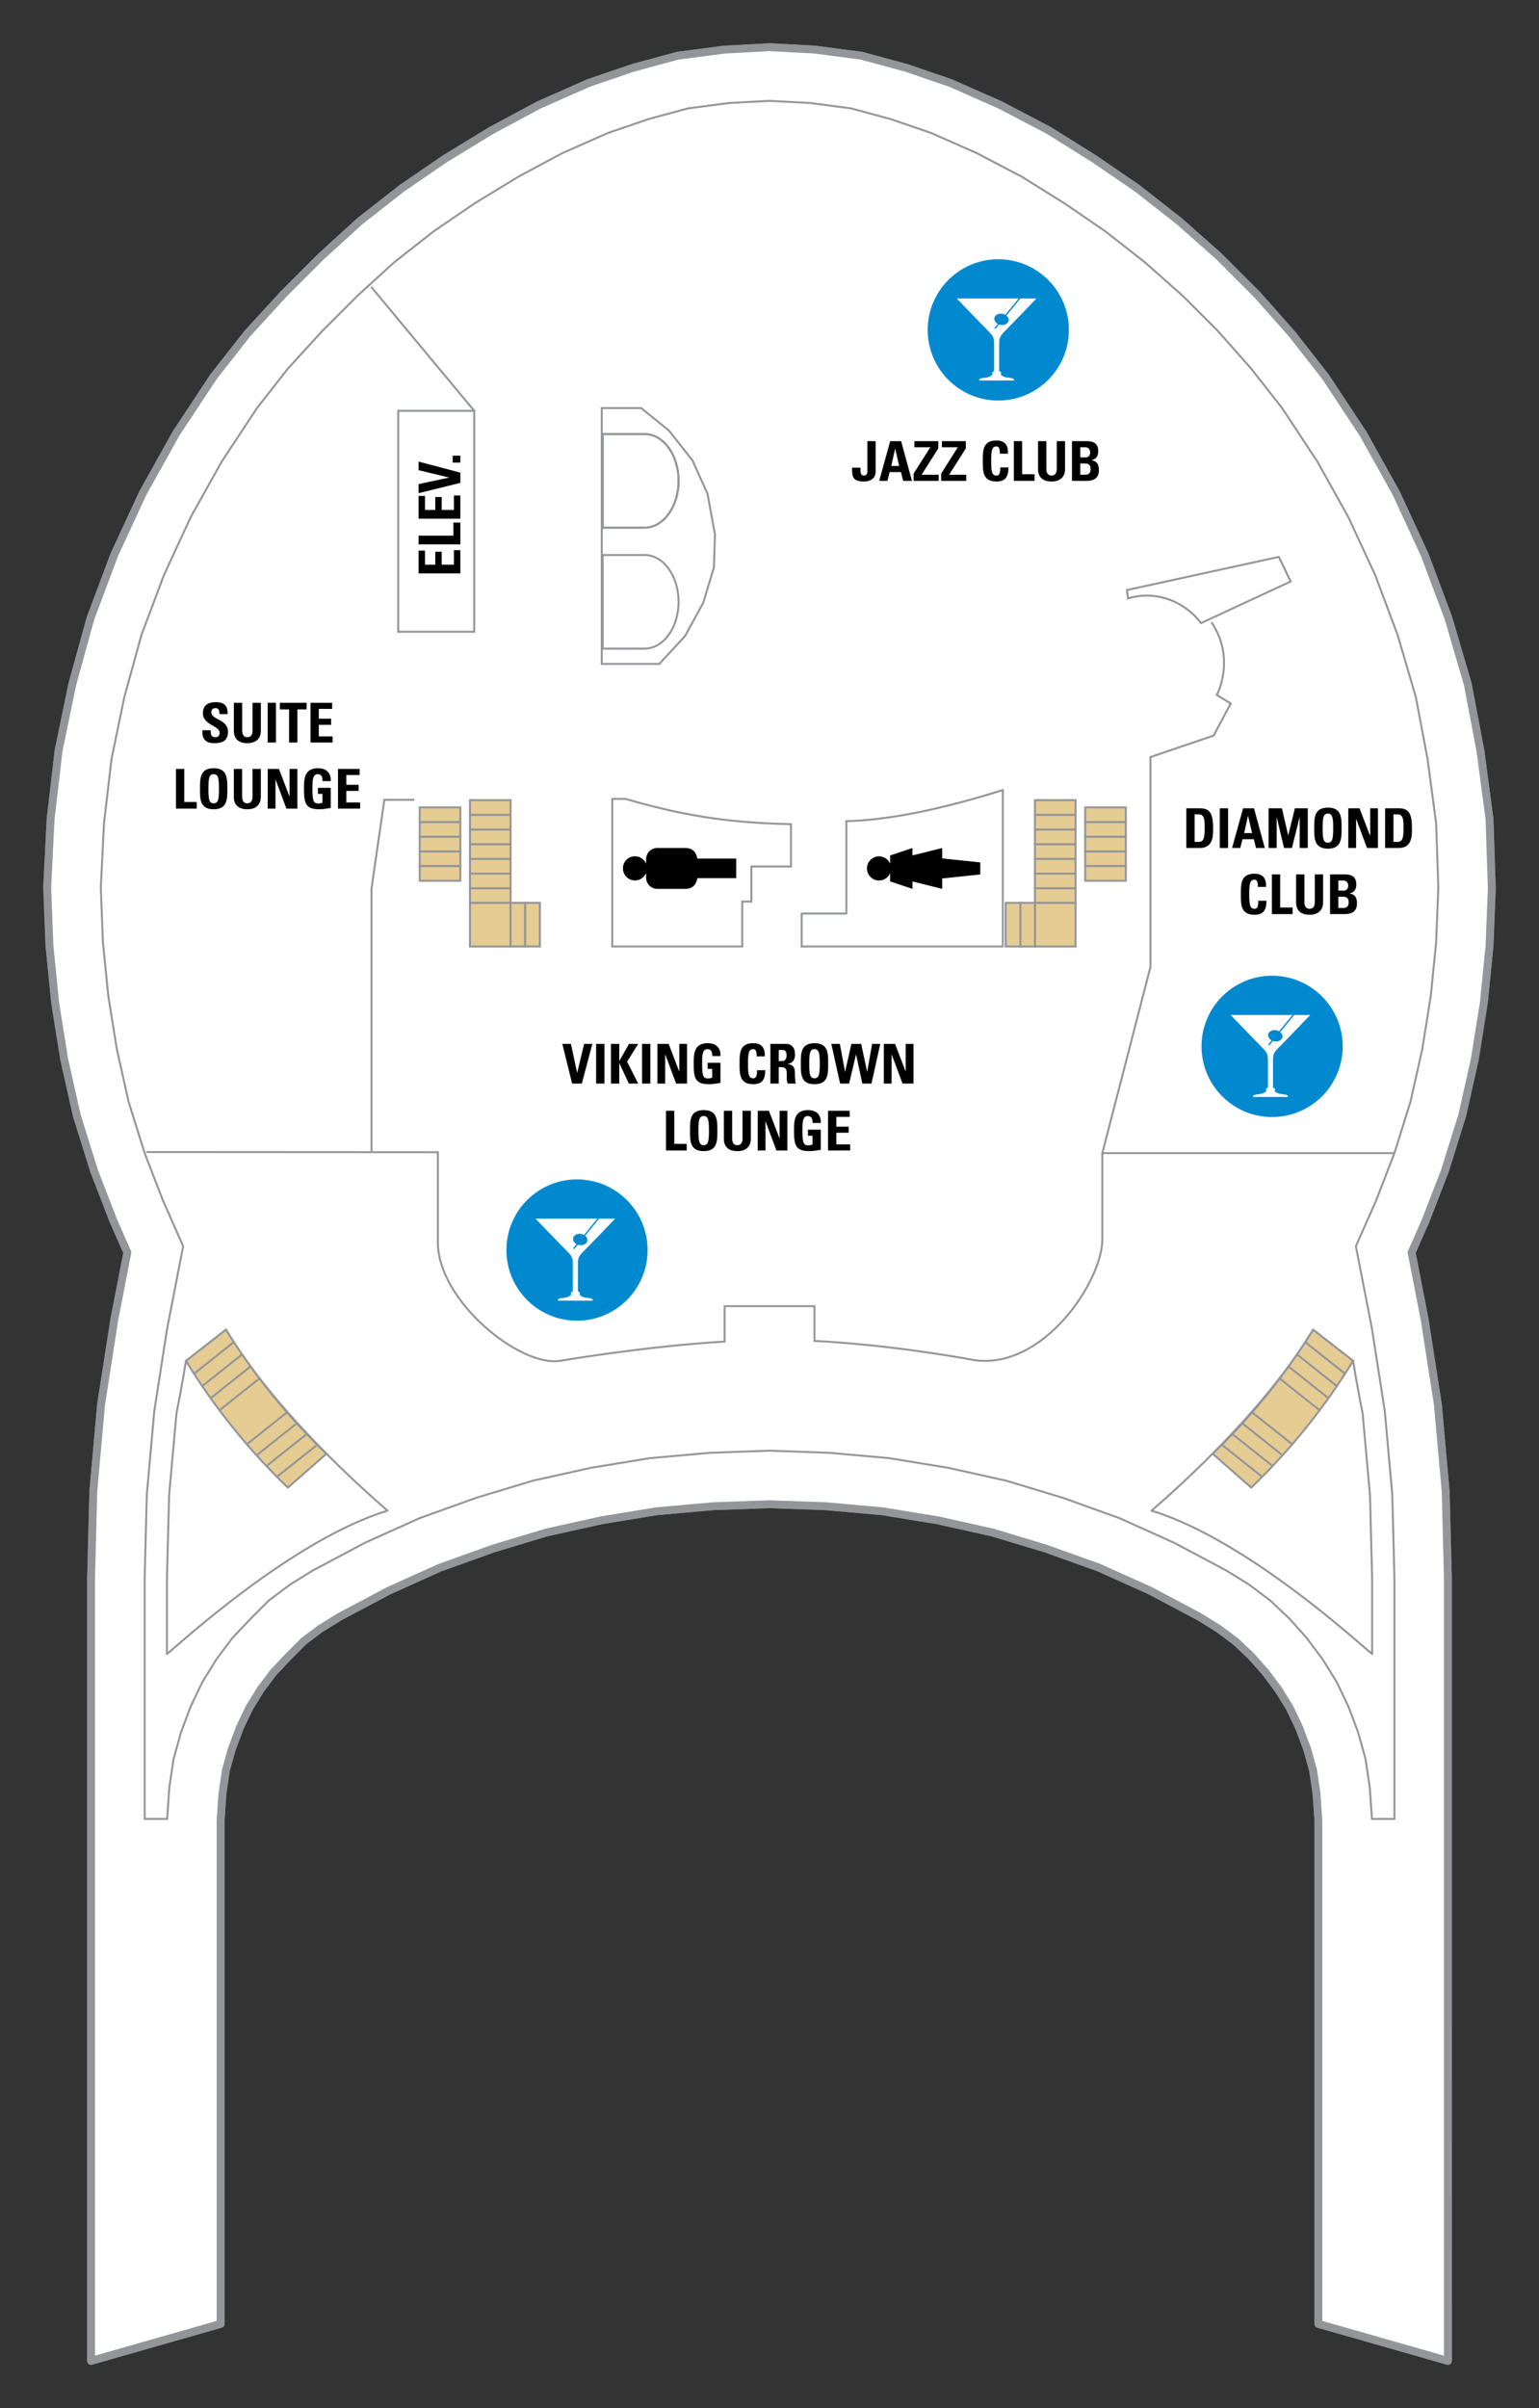<?xml version="1.0" encoding="UTF-8"?><svg xmlns="http://www.w3.org/2000/svg" xmlns:xlink="http://www.w3.org/1999/xlink" contentScriptType="text/ecmascript" zoomAndPan="magnify" contentStyleType="text/css" enable-background="new 0 0 1584 648" version="1.1" width="500.0" xml:space="preserve" preserveAspectRatio="xMidYMid meet" viewBox="154.221 22.338 97.824 153.002" height="782.027" x="0px" y="0px"><rect x="154.221" y="22.338" width="97.824" height="153.002" fill="#333333" stroke="none"/><g id="DECKS"><path fill="#FFFFFF" id="IDP-Deck14" d="M202.958,25.349   l-2.586,0.137l-0.132,0.007l-0.132,0.018l-2.584,0.34l-0.226,0.029l-0.22,0.06l-2.516,0.68l-0.107,0.029l-0.106,0.035l-2.585,0.885   l-0.138,0.048l-0.136,0.059l-2.925,1.292l-0.118,0.053l-0.113,0.062l-2.791,1.496l-0.082,0.045l-0.081,0.048l-2.787,1.7   l-0.077,0.047l-0.073,0.05l-2.585,1.768l-0.091,0.062l-0.086,0.067l-2.517,1.973l-0.1,0.078l-0.093,0.086l-2.313,2.108   l-0.057,0.053l-0.056,0.055l-2.245,2.245l-0.055,0.054l-0.05,0.056l-2.176,2.38l-0.089,0.095l-0.078,0.102l-1.974,2.517   l-0.085,0.109l-0.076,0.115l-2.245,3.401l-0.07,0.105l-0.06,0.111l-1.973,3.536l-0.063,0.112l-0.053,0.116l-1.702,3.674   l-0.053,0.115l-0.045,0.118l-1.428,3.81l-0.054,0.143l-0.04,0.146l-1.088,3.945l-0.03,0.106l-0.021,0.108l-0.817,3.945l-0.03,0.147   l-0.017,0.148l-0.476,4.08l-0.013,0.113l-0.006,0.113l-0.204,4.08l-0.008,0.151l0.006,0.152l0.135,3.469l0.004,0.103l0.011,0.102   l0.339,3.401l0.01,0.099l0.016,0.1l0.544,3.4l0.016,0.106l0.024,0.103l0.748,3.333l0.031,0.136l0.041,0.132l1.02,3.266l0.033,0.107   l0.041,0.104l1.156,2.992l0.028,0.076l0.034,0.074l0.859,1.947l-0.816,4.189l-0.012,0.062l-0.01,0.065l-0.815,5.237l-0.018,0.109   l-0.009,0.11l-0.476,5.306l-0.01,0.108l-0.002,0.108c0,0-0.136,5.307-0.138,5.393v49.736l8.231-2.35v-31.966l0.117-1.725   l0.221-1.492l0.379-1.352l0.509-1.358l0.605-1.264l0.707-1.143l0.813-1.085c0.297-0.314,1.009-1.069,0.956-1.014l0.984-0.986   l1.046-0.783l1.203-0.746l3.136-1.663l3.248-1.464l3.395-1.218l3.401-1.026l3.456-0.767l3.522-0.578l3.595-0.321l3.597-0.128   l3.597,0.128l3.595,0.321l3.522,0.578l3.454,0.767l3.402,1.026l3.396,1.218l3.245,1.463l3.137,1.664l1.202,0.746l1.085,0.812   l0.976,0.921l0.895,1.009l0.845,1.125l0.708,1.143l0.604,1.264l0.51,1.358l0.379,1.352l0.222,1.492l0.117,1.725v31.966l8.23,2.35   c0,0,0-49.736-0.002-49.822l-0.135-5.307l-0.003-0.108l-0.01-0.108l-0.476-5.306l-0.01-0.11l-0.017-0.109l-0.816-5.237l-0.01-0.065   l-0.012-0.062l-0.816-4.189l0.861-1.947l0.032-0.074l0.029-0.076l1.157-2.992l0.04-0.104l0.034-0.106l1.021-3.267l0.041-0.132   l0.031-0.136l0.748-3.333l0.023-0.103l0.017-0.106l0.544-3.4l0.016-0.1l0.01-0.099l0.339-3.401l0.011-0.102l0.004-0.103   l0.136-3.469l0.005-0.124l-0.005-0.123l-0.136-4.081l-0.004-0.168l-0.024-0.167l-0.543-4.081l-0.013-0.092l-0.019-0.091   l-0.747-3.946l-0.032-0.162l-0.045-0.161l-1.156-3.945l-0.035-0.119l-0.045-0.117l-1.428-3.81l-0.045-0.118l-0.054-0.115   l-1.701-3.674l-0.054-0.116l-0.062-0.112l-1.972-3.536l-0.062-0.111l-0.07-0.105l-2.245-3.401l-0.076-0.115l-0.085-0.109   l-1.972-2.517l-0.064-0.08l-0.067-0.077l-2.107-2.38l-0.07-0.077l-0.073-0.073l-2.244-2.245l-0.073-0.073l-0.076-0.068   l-2.381-2.109l-0.076-0.068l-0.081-0.063l-2.517-1.973l-0.087-0.067l-0.09-0.062l-2.586-1.768l-0.056-0.04l-0.062-0.037   l-2.72-1.701l-0.108-0.069l-0.116-0.059l-2.856-1.497l-0.1-0.052l-0.104-0.046l-2.924-1.292l-0.135-0.059l-0.14-0.048l-2.584-0.885   l-0.105-0.035l-0.108-0.029l-2.516-0.68l-0.219-0.06l-0.225-0.029l-2.585-0.34l-0.13-0.018l-0.133-0.007l-2.584-0.137l-0.179-0.009   L202.958,25.349z" stroke-width="0.5" stroke="#939598" stroke-linejoin="round"><path fill="#FFFFFF" id="IDP-Deck14" d="M202.958,25.349   l-2.586,0.137l-0.132,0.007l-0.132,0.018l-2.584,0.34l-0.226,0.029l-0.22,0.06l-2.516,0.68l-0.107,0.029l-0.106,0.035l-2.585,0.885   l-0.138,0.048l-0.136,0.059l-2.925,1.292l-0.118,0.053l-0.113,0.062l-2.791,1.496l-0.082,0.045l-0.081,0.048l-2.787,1.7   l-0.077,0.047l-0.073,0.05l-2.585,1.768l-0.091,0.062l-0.086,0.067l-2.517,1.973l-0.1,0.078l-0.093,0.086l-2.313,2.108   l-0.057,0.053l-0.056,0.055l-2.245,2.245l-0.055,0.054l-0.05,0.056l-2.176,2.38l-0.089,0.095l-0.078,0.102l-1.974,2.517   l-0.085,0.109l-0.076,0.115l-2.245,3.401l-0.07,0.105l-0.06,0.111l-1.973,3.536l-0.063,0.112l-0.053,0.116l-1.702,3.674   l-0.053,0.115l-0.045,0.118l-1.428,3.81l-0.054,0.143l-0.04,0.146l-1.088,3.945l-0.03,0.106l-0.021,0.108l-0.817,3.945l-0.03,0.147   l-0.017,0.148l-0.476,4.08l-0.013,0.113l-0.006,0.113l-0.204,4.08l-0.008,0.151l0.006,0.152l0.135,3.469l0.004,0.103l0.011,0.102   l0.339,3.401l0.01,0.099l0.016,0.1l0.544,3.4l0.016,0.106l0.024,0.103l0.748,3.333l0.031,0.136l0.041,0.132l1.02,3.266l0.033,0.107   l0.041,0.104l1.156,2.992l0.028,0.076l0.034,0.074l0.859,1.947l-0.816,4.189l-0.012,0.062l-0.01,0.065l-0.815,5.237l-0.018,0.109   l-0.009,0.11l-0.476,5.306l-0.01,0.108l-0.002,0.108c0,0-0.136,5.307-0.138,5.393v49.736l8.231-2.35v-31.966l0.117-1.725   l0.221-1.492l0.379-1.352l0.509-1.358l0.605-1.264l0.707-1.143l0.813-1.085c0.297-0.314,1.009-1.069,0.956-1.014l0.984-0.986   l1.046-0.783l1.203-0.746l3.136-1.663l3.248-1.464l3.395-1.218l3.401-1.026l3.456-0.767l3.522-0.578l3.595-0.321l3.597-0.128   l3.597,0.128l3.595,0.321l3.522,0.578l3.454,0.767l3.402,1.026l3.396,1.218l3.245,1.463l3.137,1.664l1.202,0.746l1.085,0.812   l0.976,0.921l0.895,1.009l0.845,1.125l0.708,1.143l0.604,1.264l0.51,1.358l0.379,1.352l0.222,1.492l0.117,1.725v31.966l8.23,2.35   c0,0,0-49.736-0.002-49.822l-0.135-5.307l-0.003-0.108l-0.01-0.108l-0.476-5.306l-0.01-0.11l-0.017-0.109l-0.816-5.237l-0.01-0.065   l-0.012-0.062l-0.816-4.189l0.861-1.947l0.032-0.074l0.029-0.076l1.157-2.992l0.04-0.104l0.034-0.106l1.021-3.267l0.041-0.132   l0.031-0.136l0.748-3.333l0.023-0.103l0.017-0.106l0.544-3.4l0.016-0.1l0.01-0.099l0.339-3.401l0.011-0.102l0.004-0.103   l0.136-3.469l0.005-0.124l-0.005-0.123l-0.136-4.081l-0.004-0.168l-0.024-0.167l-0.543-4.081l-0.013-0.092l-0.019-0.091   l-0.747-3.946l-0.032-0.162l-0.045-0.161l-1.156-3.945l-0.035-0.119l-0.045-0.117l-1.428-3.81l-0.045-0.118l-0.054-0.115   l-1.701-3.674l-0.054-0.116l-0.062-0.112l-1.972-3.536l-0.062-0.111l-0.07-0.105l-2.245-3.401l-0.076-0.115l-0.085-0.109   l-1.972-2.517l-0.064-0.08l-0.067-0.077l-2.107-2.38l-0.07-0.077l-0.073-0.073l-2.244-2.245l-0.073-0.073l-0.076-0.068   l-2.381-2.109l-0.076-0.068l-0.081-0.063l-2.517-1.973l-0.087-0.067l-0.09-0.062l-2.586-1.768l-0.056-0.04l-0.062-0.037   l-2.72-1.701l-0.108-0.069l-0.116-0.059l-2.856-1.497l-0.1-0.052l-0.104-0.046l-2.924-1.292l-0.135-0.059l-0.14-0.048l-2.584-0.885   l-0.105-0.035l-0.108-0.029l-2.516-0.68l-0.219-0.06l-0.225-0.029l-2.585-0.34l-0.13-0.018l-0.133-0.007l-2.584-0.137l-0.179-0.009   L202.958,25.349z" stroke-width="0.5" stroke="#939598" stroke-linejoin="round"/></path></g><g id="DECKS_PUBLIC"><path fill="#FFFFFF" d="M208.02,74.511v5.868h-2.843v2.097h12.785v-9.939   C212.631,74.212,209.564,74.475,208.02,74.511z" stroke-width="0.125" stroke="#939598"/><polyline fill="none" stroke-width="0.125" points="180.555,73.158 178.651,73.158 177.835,78.804    177.835,95.535  " stroke="#939598"/><polygon fill="#FFFFFF" stroke-width="0.125" points="194.974,48.265 194.974,48.265 196.743,49.694    198.239,51.598 199.192,53.706 199.667,56.29 199.599,58.399 198.918,60.644 197.763,62.752 196.13,64.52 192.47,64.52    192.47,48.265  " stroke="#939598"/><polygon fill="none" stroke-width="0.125" points="200.551,28.882 197.966,29.222 195.45,29.902 192.866,30.786    189.94,32.078 187.152,33.575 184.364,35.275 181.779,37.043 179.263,39.016 176.95,41.125 174.706,43.368 172.53,45.748    170.558,48.265 168.312,51.667 166.341,55.203 164.641,58.875 163.212,62.684 162.124,66.63 161.307,70.574 160.831,74.655    160.628,78.735 160.763,82.203 161.104,85.605 161.648,89.005 162.395,92.338 163.416,95.604 164.572,98.596 165.864,101.52    164.845,106.757 164.028,111.994 163.552,117.299 163.416,122.604 163.416,137.906 164.845,137.906 164.98,135.934    165.253,134.099 165.729,132.396 166.341,130.766 167.088,129.203 167.973,127.773 168.992,126.411 170.15,125.188    171.305,124.032 172.666,123.012 174.094,122.128 177.426,120.358 180.895,118.796 184.5,117.501 188.105,116.414 191.777,115.599    195.518,114.986 199.328,114.646 203.136,114.509 206.944,114.646 210.753,114.986 214.494,115.599 218.167,116.414    221.77,117.501 225.375,118.796 228.845,120.358 232.177,122.128 233.606,123.012 234.965,124.032 236.189,125.188    237.278,126.411 238.298,127.773 239.183,129.203 239.931,130.766 240.544,132.396 241.019,134.099 241.29,135.934    241.427,137.906 242.856,137.906 242.856,122.604 242.719,117.299 242.242,111.994 241.427,106.757 240.405,101.52 241.699,98.596    242.856,95.604 243.876,92.338 244.624,89.005 245.168,85.605 245.507,82.203 245.645,78.735 245.507,74.655 244.963,70.574    244.216,66.63 243.059,62.684 241.631,58.875 239.931,55.203 237.958,51.667 235.714,48.265 233.742,45.748 231.633,43.368    229.389,41.125 227.008,39.016 224.491,37.043 221.907,35.275 219.186,33.575 216.331,32.078 213.405,30.786 210.821,29.902    208.305,29.222 205.721,28.882 203.136,28.746  " stroke="#939598"/><path fill="#FFFFFF" d="M204.496,74.703c-4.483-0.089-7.357-0.696-10.52-1.606h-0.837v9.379   h8.263V79.62h0.578v-2.226h2.517V74.703z" stroke-width="0.125" stroke="#939598"/><rect x="179.534" y="48.441" fill="#FFFFFF" width="4.83" height="14.038" stroke="#939598" stroke-width="0.125"/><g><rect x="220.005" y="78.775" fill="#E5CC93" width="2.582" height="0.934" stroke="#939598" stroke-width="0.125"/></g><g><rect x="220.005" y="77.843" fill="#E5CC93" width="2.582" height="0.932" stroke="#939598" stroke-width="0.125"/></g><g><rect x="220.005" y="76.909" fill="#E5CC93" width="2.582" height="0.934" stroke="#939598" stroke-width="0.125"/></g><g><rect x="220.005" y="75.976" fill="#E5CC93" width="2.582" height="0.933" stroke="#939598" stroke-width="0.125"/></g><g><rect x="220.005" y="75.042" fill="#E5CC93" width="2.582" height="0.934" stroke="#939598" stroke-width="0.125"/></g><g><rect x="220.005" y="74.108" fill="#E5CC93" width="2.582" height="0.934" stroke="#939598" stroke-width="0.125"/></g><g><rect x="220.005" y="73.176" fill="#E5CC93" width="2.582" height="0.932" stroke="#939598" stroke-width="0.125"/></g><g><rect x="219.079" y="79.702" fill="#E5CC93" width="0.933" height="2.774" stroke="#939598" stroke-width="0.125"/></g><g><rect x="218.145" y="79.702" fill="#E5CC93" width="0.934" height="2.774" stroke="#939598" stroke-width="0.125"/></g><g><rect x="220.012" y="79.709" fill="#E5CC93" width="2.576" height="2.767" stroke="#939598" stroke-width="0.125"/></g><g><rect x="223.2" y="76.434" fill="#E5CC93" width="2.582" height="0.933" stroke="#939598" stroke-width="0.125"/></g><g><rect x="223.2" y="77.367" fill="#E5CC93" width="2.582" height="0.933" stroke="#939598" stroke-width="0.125"/></g><g><rect x="223.2" y="75.5" fill="#E5CC93" width="2.582" height="0.934" stroke="#939598" stroke-width="0.125"/></g><g><rect x="223.2" y="74.567" fill="#E5CC93" width="2.582" height="0.933" stroke="#939598" stroke-width="0.125"/></g><g><rect x="223.2" y="73.635" fill="#E5CC93" width="2.582" height="0.933" stroke="#939598" stroke-width="0.125"/></g><g><rect x="184.094" y="78.775" fill="#E5CC93" width="2.582" height="0.934" stroke="#939598" stroke-width="0.125"/></g><g><rect x="184.094" y="77.843" fill="#E5CC93" width="2.582" height="0.932" stroke="#939598" stroke-width="0.125"/></g><g><rect x="184.094" y="76.909" fill="#E5CC93" width="2.582" height="0.934" stroke="#939598" stroke-width="0.125"/></g><g><rect x="184.094" y="75.976" fill="#E5CC93" width="2.582" height="0.933" stroke="#939598" stroke-width="0.125"/></g><g><rect x="184.094" y="75.042" fill="#E5CC93" width="2.582" height="0.934" stroke="#939598" stroke-width="0.125"/></g><g><rect x="184.094" y="74.108" fill="#E5CC93" width="2.582" height="0.934" stroke="#939598" stroke-width="0.125"/></g><g><rect x="184.094" y="73.176" fill="#E5CC93" width="2.582" height="0.932" stroke="#939598" stroke-width="0.125"/></g><g><rect x="186.671" y="79.702" fill="#E5CC93" width="0.932" height="2.774" stroke="#939598" stroke-width="0.125"/></g><g><rect x="187.602" y="79.702" fill="#E5CC93" width="0.935" height="2.774" stroke="#939598" stroke-width="0.125"/></g><g><rect x="184.094" y="79.709" fill="#E5CC93" width="2.577" height="2.767" stroke="#939598" stroke-width="0.125"/></g><g><rect x="180.9" y="76.434" fill="#E5CC93" width="2.582" height="0.933" stroke="#939598" stroke-width="0.125"/></g><g><rect x="180.9" y="77.367" fill="#E5CC93" width="2.582" height="0.933" stroke="#939598" stroke-width="0.125"/></g><g><rect x="180.9" y="75.5" fill="#E5CC93" width="2.582" height="0.934" stroke="#939598" stroke-width="0.125"/></g><g><rect x="180.9" y="74.567" fill="#E5CC93" width="2.582" height="0.933" stroke="#939598" stroke-width="0.125"/></g><g><rect x="180.9" y="73.635" fill="#E5CC93" width="2.582" height="0.933" stroke="#939598" stroke-width="0.125"/></g><g><path fill="none" d="M163.518,95.535l18.535,0.011v5.732c0,3.703,5.229,7.962,7.807,7.517    c0,0,5.234-0.903,10.419-1.218v-2.249h5.713v2.208c5.191,0.264,10.144,1.218,10.144,1.218c4.416,0.638,8.152-5.025,8.152-7.668    c0-1.653,0-5.483,0-5.483h18.568" stroke-width="0.125" stroke="#939598"/></g><path fill="none" d="M192.531,63.549h2.665c1.192,0,2.158-1.33,2.158-2.973l0,0   c0-1.643-0.966-2.975-2.158-2.975h-2.665V63.549z" stroke-width="0.125" stroke="#939598"/><path fill="none" d="M192.531,55.863h2.665c1.192,0,2.158-1.331,2.158-2.974l0,0   c0-1.642-0.966-2.973-2.158-2.973h-2.665V55.863z" stroke-width="0.125" stroke="#939598"/><path fill="none" d="M192.531,55.863h2.665c1.192,0,2.158-1.331,2.158-2.974l0,0   c0-1.642-0.966-2.973-2.158-2.973h-2.665V55.863z" stroke-width="0.125" stroke="#939598"/><path fill="none" d="M224.288,95.604l3.061-11.835V70.437l4.013-1.36l1.088-2.04   l-0.884-0.544c0,0,1.233-2.264-0.34-4.625" stroke-width="0.125" stroke="#939598"/><path fill="none" d="M225.852,59.828l0.067,0.477l-0.003,0.052   c0.373-0.104,0.761-0.179,1.167-0.179c1.426,0,2.681,0.694,3.479,1.751l5.697-2.645l-0.75-1.564L225.852,59.828z" stroke-width="0.125" stroke="#939598"/><path fill="#FFFFFF" d="M178.855,118.32   c-1.863-1.607-7.206-6.405-10.271-11.495l-2.542,1.98c-0.242,1.531-0.61,3.374-0.603,3.316c0,0-0.476,5.304-0.469,5.213   c0,0-0.138,5.307-0.138,5.27v4.828C165.812,126.623,172.871,120.152,178.855,118.32z" stroke-width="0.125" stroke="#939598" stroke-linejoin="round"/><g><path fill="#E5CC93" d="M172.519,116.856c-2.492-2.392-4.671-5.099-6.477-8.052l2.542-1.98    c1.791,2.887,3.936,5.536,6.385,7.881L172.519,116.856z" stroke-width="0.125" stroke="#939598"/></g><g><line fill="none" x1="171.828" x2="174.349" y1="116.167" y2="114.159" stroke="#939598" stroke-width="0.125"/></g><g><line fill="none" x1="171.21" x2="173.731" y1="115.446" y2="113.441" stroke="#939598" stroke-width="0.125"/></g><g><line fill="none" x1="170.582" x2="173.103" y1="114.761" y2="112.756" stroke="#939598" stroke-width="0.125"/></g><g><line fill="none" x1="169.959" x2="172.481" y1="114.065" y2="112.059" stroke="#939598" stroke-width="0.125"/></g><g><line fill="none" x1="168.225" x2="170.747" y1="111.898" y2="109.893" stroke="#939598" stroke-width="0.125"/></g><g><line fill="none" x1="167.607" x2="170.128" y1="111.179" y2="109.172" stroke="#939598" stroke-width="0.125"/></g><g><line fill="none" x1="167.08" x2="169.601" y1="110.404" y2="108.398" stroke="#939598" stroke-width="0.125"/></g><g><line fill="none" x1="166.558" x2="169.078" y1="109.619" y2="107.613" stroke="#939598" stroke-width="0.125"/></g><path fill="#FFFFFF" d="M227.415,118.32   c1.864-1.607,7.205-6.405,10.272-11.496l2.542,1.98c0.241,1.531,0.608,3.374,0.603,3.316c0,0,0.476,5.304,0.47,5.213   c0,0,0.137,5.307,0.137,5.27v4.828C240.46,126.623,233.4,120.152,227.415,118.32z" stroke-width="0.125" stroke="#939598" stroke-linejoin="round"/><g><path fill="#E5CC93" d="M233.753,116.856c2.49-2.392,4.67-5.099,6.477-8.052l-2.542-1.98    c-1.79,2.887-3.938,5.536-6.384,7.882L233.753,116.856z" stroke-width="0.125" stroke="#939598"/></g><g><line fill="none" x1="234.443" x2="231.922" y1="116.167" y2="114.159" stroke="#939598" stroke-width="0.125"/></g><g><line fill="none" x1="235.062" x2="232.54" y1="115.446" y2="113.441" stroke="#939598" stroke-width="0.125"/></g><g><line fill="none" x1="235.689" x2="233.169" y1="114.761" y2="112.756" stroke="#939598" stroke-width="0.125"/></g><g><line fill="none" x1="236.311" x2="233.79" y1="114.065" y2="112.059" stroke="#939598" stroke-width="0.125"/></g><g><line fill="none" x1="238.045" x2="235.524" y1="111.898" y2="109.893" stroke="#939598" stroke-width="0.125"/></g><g><line fill="none" x1="238.664" x2="236.143" y1="111.179" y2="109.172" stroke="#939598" stroke-width="0.125"/></g><g><line fill="none" x1="239.191" x2="236.67" y1="110.404" y2="108.398" stroke="#939598" stroke-width="0.125"/></g><g><line fill="none" x1="239.714" x2="237.193" y1="109.619" y2="107.613" stroke="#939598" stroke-width="0.125"/></g><line fill="none" x1="177.811" x2="184.364" y1="40.56" y2="48.441" stroke="#939598" stroke-width="0.125"/></g><g id="SYMBOLS_AND_VENUES"><g><g><path d="M189.964,88.662h0.548l0.392,1.834h0.007l0.44-1.834h0.521l-0.667,2.523h-0.618L189.964,88.662z"/></g></g><g><g><path d="M192.113,91.185v-2.523h0.527v2.523H192.113z"/></g></g><g><g><path d="M194.208,88.662h0.58l-0.706,1.132l0.706,1.391h-0.594l-0.604-1.293h-0.007v1.293h-0.528v-2.523h0.528v1.08h0.007     L194.208,88.662z"/></g></g><g><g><path d="M195.032,91.185v-2.523h0.527v2.523H195.032z"/></g></g><g><g><path d="M196.008,91.185v-2.523h0.713l0.671,1.747h0.007v-1.747h0.493v2.523h-0.695l-0.688-1.845h-0.007v1.845H196.008z"/></g></g><g><g><path d="M199.492,89.437c0.004-0.234-0.035-0.44-0.314-0.44c-0.328,0-0.328,0.444-0.328,0.933c0,0.79,0.077,0.929,0.377,0.929     c0.087,0,0.182-0.021,0.262-0.049v-0.559h-0.287v-0.388h0.814v1.279c-0.144,0.028-0.503,0.084-0.713,0.084     c-0.888,0-0.989-0.367-0.989-1.324c0-0.636,0.031-1.283,0.895-1.283c0.517,0,0.838,0.29,0.807,0.818H199.492z"/></g></g><g><g><path d="M201.23,89.923c0-0.667,0-1.304,0.87-1.304c0.538,0,0.754,0.297,0.733,0.839h-0.517c0-0.335-0.059-0.461-0.216-0.461     c-0.297,0-0.335,0.28-0.335,0.926s0.038,0.926,0.335,0.926c0.245,0,0.234-0.314,0.241-0.514h0.521     c0,0.674-0.269,0.891-0.762,0.891C201.23,91.227,201.23,90.583,201.23,89.923z"/></g></g><g><g><path d="M203.718,91.185h-0.528v-2.523h0.975c0.36,0,0.59,0.23,0.59,0.661c0,0.321-0.125,0.562-0.468,0.618v0.007     c0.116,0.014,0.458,0.042,0.458,0.496c0,0.161,0.01,0.636,0.06,0.741h-0.518c-0.07-0.154-0.056-0.325-0.056-0.489     c0-0.3,0.028-0.556-0.377-0.556h-0.136V91.185z M203.718,89.752h0.234c0.21,0,0.269-0.209,0.269-0.371     c0-0.241-0.101-0.332-0.269-0.332h-0.234V89.752z"/></g></g><g><g><path d="M205.123,89.923c0-0.667,0-1.304,0.87-1.304s0.87,0.636,0.87,1.304c0,0.66,0,1.303-0.87,1.303     S205.123,90.583,205.123,89.923z M206.328,89.923c0-0.646-0.039-0.926-0.335-0.926c-0.297,0-0.335,0.28-0.335,0.926     s0.038,0.926,0.335,0.926C206.29,90.849,206.328,90.57,206.328,89.923z"/></g></g><g><g><path d="M207.062,88.662h0.542l0.329,1.771h0.007l0.398-1.771h0.622l0.377,1.771h0.007l0.314-1.771h0.517l-0.559,2.523h-0.583     l-0.395-1.845h-0.007l-0.437,1.845h-0.573L207.062,88.662z"/></g></g><g><g><path d="M210.4,91.185v-2.523h0.713l0.671,1.747h0.007v-1.747h0.493v2.523h-0.695l-0.688-1.845h-0.007v1.845H210.4z"/></g></g><g><g><path d="M196.553,95.436v-2.523h0.528v2.104h0.79v0.419H196.553z"/></g></g><g><g><path d="M198.079,94.174c0-0.667,0-1.304,0.87-1.304s0.87,0.636,0.87,1.304c0,0.66,0,1.303-0.87,1.303     S198.079,94.834,198.079,94.174z M199.285,94.174c0-0.646-0.039-0.926-0.335-0.926c-0.297,0-0.335,0.28-0.335,0.926     s0.038,0.926,0.335,0.926C199.246,95.1,199.285,94.821,199.285,94.174z"/></g></g><g><g><path d="M201.947,92.913v1.789c0,0.377-0.213,0.776-0.856,0.776c-0.58,0-0.86-0.301-0.86-0.776v-1.789h0.528v1.754     c0,0.311,0.133,0.433,0.325,0.433c0.23,0,0.335-0.154,0.335-0.433v-1.754H201.947z"/></g></g><g><g><path d="M202.384,95.436v-2.523h0.713l0.671,1.747h0.007v-1.747h0.493v2.523h-0.695l-0.688-1.845h-0.007v1.845H202.384z"/></g></g><g><g><path d="M205.868,93.688c0.004-0.234-0.035-0.44-0.314-0.44c-0.328,0-0.328,0.444-0.328,0.933c0,0.79,0.077,0.929,0.377,0.929     c0.087,0,0.182-0.021,0.262-0.049v-0.559h-0.287v-0.388h0.814v1.279c-0.144,0.028-0.503,0.084-0.713,0.084     c-0.888,0-0.989-0.367-0.989-1.324c0-0.636,0.031-1.283,0.895-1.283c0.517,0,0.838,0.29,0.807,0.818H205.868z"/></g></g><g><g><path d="M206.854,95.436v-2.523h1.376v0.388h-0.849v0.622h0.783v0.388h-0.783v0.737h0.877v0.388H206.854z"/></g></g><path d="M195.291,76.926v0.29c-0.116-0.277-0.388-0.473-0.709-0.473c-0.423,0-0.766,0.344-0.766,0.768   c0,0.424,0.343,0.768,0.766,0.768c0.321,0,0.593-0.196,0.709-0.475v0.303c0,0.39,0.318,0.707,0.708,0.707h1.771   c0.495,0,0.7-0.277,0.78-0.683h2.467v-1.241h-2.468c-0.081-0.402-0.287-0.674-0.778-0.674h-1.771   C195.609,76.217,195.291,76.533,195.291,76.926z"/><path d="M212.22,76.689v-0.472l-1.417,0.472v0.532c-0.115-0.279-0.387-0.473-0.708-0.473c-0.424,0-0.767,0.344-0.767,0.767   c0,0.423,0.343,0.768,0.767,0.768c0.321,0,0.594-0.196,0.708-0.474v0.533l1.417,0.472v-0.472l1.889,0.472v-0.661l2.421-0.254   v-0.767l-2.421-0.253v-0.661L212.22,76.689z"/><g><g><path d="M209.879,50.367v1.936c0,0.44-0.356,0.629-0.73,0.629c-0.737,0-0.769-0.308-0.769-0.88h0.538     c0,0.203-0.045,0.503,0.231,0.503c0.119,0,0.203-0.108,0.203-0.217v-1.971H209.879z"/></g></g><g><g><path d="M210.106,52.89l0.699-2.523h0.696l0.685,2.523h-0.556l-0.14-0.559h-0.72l-0.143,0.559H210.106z M211.123,50.853h-0.007     l-0.241,1.09h0.503L211.123,50.853z"/></g></g><g><g><path d="M212.343,50.367h1.52v0.458l-1.062,1.677h1.087v0.388h-1.594v-0.461l1.059-1.673h-1.01V50.367z"/></g></g><g><g><path d="M214.093,50.367h1.52v0.458l-1.062,1.677h1.087v0.388h-1.594v-0.461l1.059-1.673h-1.01V50.367z"/></g></g><g><g><path d="M216.689,51.629c0-0.667,0-1.304,0.87-1.304c0.538,0,0.754,0.297,0.733,0.839h-0.517c0-0.335-0.059-0.461-0.216-0.461     c-0.297,0-0.335,0.28-0.335,0.926s0.038,0.926,0.335,0.926c0.245,0,0.234-0.314,0.241-0.514h0.521     c0,0.674-0.269,0.891-0.762,0.891C216.689,52.932,216.689,52.289,216.689,51.629z"/></g></g><g><g><path d="M218.663,52.89v-2.523h0.528v2.104h0.79v0.419H218.663z"/></g></g><g><g><path d="M221.919,50.367v1.789c0,0.377-0.213,0.776-0.856,0.776c-0.58,0-0.86-0.301-0.86-0.776v-1.789h0.528v1.754     c0,0.311,0.133,0.433,0.325,0.433c0.231,0,0.336-0.154,0.336-0.433v-1.754H221.919z"/></g></g><g><g><path d="M222.359,52.89v-2.523h0.937c0.402,0,0.734,0.115,0.734,0.653c0,0.29-0.144,0.5-0.43,0.556v0.007     c0.374,0.052,0.472,0.293,0.472,0.639c0,0.64-0.556,0.667-0.779,0.667H222.359z M222.887,51.398h0.353     c0.115,0,0.276-0.077,0.276-0.321c0-0.185-0.126-0.321-0.304-0.321h-0.325V51.398z M222.887,52.502h0.293     c0.112,0,0.363-0.003,0.363-0.356c0-0.224-0.084-0.36-0.349-0.36h-0.308V52.502z"/></g></g><g><g><path d="M229.627,73.694h0.881c0.691,0,0.821,0.461,0.821,1.248c0,0.388,0.06,1.275-0.843,1.275h-0.859V73.694z M230.154,75.829     h0.256c0.321,0,0.384-0.241,0.384-0.874c0-0.465,0-0.874-0.366-0.874h-0.273V75.829z"/></g></g><g><g><path d="M231.755,76.217v-2.523h0.528v2.523H231.755z"/></g></g><g><g><path d="M232.536,76.217l0.698-2.523h0.695l0.686,2.523h-0.556l-0.14-0.559h-0.721l-0.143,0.559H232.536z M233.553,74.18h-0.007     l-0.241,1.09h0.503L233.553,74.18z"/></g></g><g><g><path d="M234.856,76.217v-2.523h0.849l0.396,1.716h0.007l0.419-1.716h0.821v2.523h-0.514v-1.946h-0.007l-0.486,1.946h-0.503     l-0.461-1.946h-0.007v1.946H234.856z"/></g></g><g><g><path d="M237.757,74.956c0-0.667,0-1.304,0.87-1.304s0.87,0.636,0.87,1.304c0,0.66,0,1.303-0.87,1.303     S237.757,75.616,237.757,74.956z M238.963,74.956c0-0.646-0.039-0.926-0.336-0.926s-0.335,0.28-0.335,0.926     s0.038,0.926,0.335,0.926S238.963,75.602,238.963,74.956z"/></g></g><g><g><path d="M239.924,76.217v-2.523h0.713l0.671,1.747h0.007v-1.747h0.493v2.523h-0.695l-0.688-1.845h-0.007v1.845H239.924z"/></g></g><g><g><path d="M242.266,73.694h0.881c0.691,0,0.821,0.461,0.821,1.248c0,0.388,0.06,1.275-0.843,1.275h-0.859V73.694z M242.793,75.829     h0.256c0.321,0,0.384-0.241,0.384-0.874c0-0.465,0-0.874-0.366-0.874h-0.273V75.829z"/></g></g><g><g><path d="M233.092,79.156c0-0.667,0-1.304,0.87-1.304c0.538,0,0.755,0.297,0.734,0.839h-0.518c0-0.335-0.06-0.461-0.217-0.461     c-0.297,0-0.335,0.28-0.335,0.926s0.038,0.926,0.335,0.926c0.245,0,0.234-0.314,0.241-0.514h0.521     c0,0.674-0.269,0.891-0.762,0.891C233.092,80.459,233.092,79.816,233.092,79.156z"/></g></g><g><g><path d="M235.066,80.417v-2.523h0.527v2.104h0.79v0.419H235.066z"/></g></g><g><g><path d="M238.322,77.894v1.789c0,0.377-0.214,0.776-0.856,0.776c-0.58,0-0.859-0.301-0.859-0.776v-1.789h0.527v1.754     c0,0.311,0.133,0.433,0.325,0.433c0.23,0,0.335-0.154,0.335-0.433v-1.754H238.322z"/></g></g><g><g><path d="M238.763,80.417v-2.523h0.937c0.401,0,0.733,0.115,0.733,0.653c0,0.29-0.144,0.5-0.43,0.556v0.007     c0.374,0.052,0.472,0.293,0.472,0.639c0,0.64-0.556,0.667-0.779,0.667H238.763z M239.29,78.925h0.353     c0.115,0,0.276-0.077,0.276-0.321c0-0.185-0.126-0.321-0.304-0.321h-0.325V78.925z M239.29,80.029h0.293     c0.112,0,0.364-0.003,0.364-0.356c0-0.224-0.084-0.36-0.35-0.36h-0.308V80.029z"/></g></g><g><g><path d="M183.482,58.771h-2.655v-1.449h0.408v0.894h0.654v-0.824h0.408v0.824h0.776v-0.923h0.408V58.771z"/></g></g><g><g><path d="M183.482,56.926h-2.655v-0.555h2.214V55.54h0.441V56.926z"/></g></g><g><g><path d="M183.482,55.296h-2.655v-1.449h0.408v0.894h0.654v-0.823h0.408v0.823h0.776v-0.923h0.408V55.296z"/></g></g><g><g><path d="M180.827,53.673v-0.577l1.931-0.412v-0.007l-1.931-0.464v-0.548l2.655,0.703v0.65L180.827,53.673z"/></g></g><g><g><path d="M182.997,51.29h0.485v0.441h-0.485V51.29z"/></g></g><g><path d="M167.835,69.557c-0.653,0-0.775-0.384-0.748-0.821h0.528c0,0.241,0.01,0.444,0.3,0.444c0.178,0,0.266-0.115,0.266-0.287    c0-0.454-1.062-0.482-1.062-1.233c0-0.395,0.189-0.709,0.832-0.709c0.514,0,0.769,0.231,0.733,0.758h-0.514    c0-0.188-0.031-0.381-0.244-0.381c-0.171,0-0.273,0.094-0.273,0.269c0,0.479,1.062,0.437,1.062,1.23    C168.716,69.48,168.237,69.557,167.835,69.557z"/></g><g><path d="M170.802,66.992v1.789c0,0.377-0.213,0.776-0.856,0.776c-0.58,0-0.86-0.301-0.86-0.776v-1.789h0.528v1.754    c0,0.311,0.133,0.433,0.325,0.433c0.23,0,0.335-0.154,0.335-0.433v-1.754H170.802z"/></g><g><path d="M171.235,69.515v-2.523h0.527v2.523H171.235z"/></g><g><path d="M173.711,66.992v0.419h-0.587v2.104h-0.528v-2.104h-0.587v-0.419H173.711z"/></g><g><path d="M173.958,69.515v-2.523h1.376v0.388h-0.849v0.622h0.783v0.388h-0.783v0.737h0.877v0.388H173.958z"/></g><g><path d="M165.406,73.715v-2.523h0.528v2.104h0.79v0.419H165.406z"/></g><g><path d="M166.932,72.454c0-0.667,0-1.304,0.87-1.304s0.87,0.636,0.87,1.304c0,0.66,0,1.303-0.87,1.303    S166.932,73.114,166.932,72.454z M168.138,72.454c0-0.646-0.039-0.926-0.335-0.926c-0.297,0-0.335,0.28-0.335,0.926    s0.038,0.926,0.335,0.926C168.099,73.38,168.138,73.101,168.138,72.454z"/></g><g><path d="M170.8,71.192v1.789c0,0.377-0.213,0.776-0.856,0.776c-0.58,0-0.86-0.301-0.86-0.776v-1.789h0.528v1.754    c0,0.311,0.133,0.433,0.325,0.433c0.231,0,0.336-0.154,0.336-0.433v-1.754H170.8z"/></g><g><path d="M171.237,73.715v-2.523h0.713l0.671,1.747h0.007v-1.747h0.493v2.523h-0.695l-0.688-1.845h-0.007v1.845H171.237z"/></g><g><path d="M174.721,71.968c0.004-0.234-0.035-0.44-0.314-0.44c-0.328,0-0.328,0.444-0.328,0.933c0,0.79,0.077,0.929,0.377,0.929    c0.087,0,0.182-0.021,0.262-0.049v-0.559h-0.287v-0.388h0.814v1.279c-0.144,0.028-0.503,0.084-0.713,0.084    c-0.888,0-0.989-0.367-0.989-1.324c0-0.636,0.031-1.283,0.895-1.283c0.517,0,0.838,0.29,0.807,0.818H174.721z"/></g><g><path d="M175.707,73.715v-2.523h1.376v0.388h-0.849v0.622h0.783v0.388h-0.783v0.737h0.877v0.388H175.707z"/></g></g><g id="ICONS"><g><path fill="#0089CF" d="M222.163,43.3c0,2.478-2.01,4.488-4.49,4.488c-2.478,0-4.485-2.011-4.485-4.488    c0-2.479,2.007-4.49,4.485-4.49C220.153,38.811,222.163,40.821,222.163,43.3z"/></g><g><g><path fill="#FFFFFF" d="M220.102,41.303c0,0-1.556,1.622-2.019,2.085c-0.289,0.293-0.35,0.424-0.35,0.771     c0,0.215,0,1.465,0,1.765c0.15,0.029,0.143,0.175,0.089,0.211c0.206,0.154,0.218,0.168,0.602,0.215     c0.303,0.034,0.292,0.162,0.216,0.162h-2.137c-0.077,0-0.089-0.127,0.216-0.162c0.384-0.047,0.394-0.061,0.601-0.215     c-0.052-0.037-0.06-0.182,0.089-0.211c0-0.3,0-1.55,0-1.765c0-0.347-0.059-0.479-0.351-0.771c-0.463-0.463-2.02-2.085-2.02-2.085     H220.102z"/></g></g><g><g><polygon fill="#0089CF" points="219.186,41.036 217.423,43.194 217.471,43.231 217.505,43.228 219.269,41.071    "/></g></g><g><g><path fill="#0089CF" d="M217.816,42.98c-0.25-0.045-0.425-0.241-0.391-0.433c0.036-0.194,0.268-0.317,0.516-0.273     c0.251,0.045,0.427,0.24,0.393,0.434C218.299,42.902,218.067,43.024,217.816,42.98z"/></g></g><g><path fill="#0089CF" d="M195.385,101.764c0,2.478-2.01,4.488-4.49,4.488c-2.478,0-4.485-2.011-4.485-4.488    c0-2.479,2.007-4.49,4.485-4.49C193.375,97.274,195.385,99.285,195.385,101.764z"/></g><g><g><path fill="#FFFFFF" d="M193.324,99.767c0,0-1.556,1.622-2.019,2.085c-0.289,0.293-0.349,0.424-0.349,0.771     c0,0.215,0,1.465,0,1.765c0.15,0.029,0.143,0.175,0.089,0.211c0.206,0.154,0.218,0.168,0.602,0.215     c0.303,0.034,0.292,0.162,0.216,0.162h-2.137c-0.077,0-0.089-0.127,0.216-0.162c0.384-0.047,0.394-0.061,0.601-0.215     c-0.052-0.037-0.06-0.182,0.089-0.211c0-0.3,0-1.55,0-1.765c0-0.347-0.059-0.479-0.351-0.771c-0.463-0.463-2.02-2.085-2.02-2.085     H193.324z"/></g></g><g><g><polygon fill="#0089CF" points="192.409,99.5 190.646,101.657 190.694,101.695 190.728,101.692 192.492,99.534    "/></g></g><g><g><path fill="#0089CF" d="M191.039,101.444c-0.25-0.045-0.425-0.241-0.391-0.433c0.036-0.194,0.268-0.317,0.516-0.273     c0.251,0.045,0.427,0.24,0.393,0.434C191.522,101.366,191.29,101.488,191.039,101.444z"/></g></g><g><path fill="#0089CF" d="M239.568,88.822c0,2.478-2.01,4.488-4.49,4.488c-2.478,0-4.485-2.011-4.485-4.488    c0-2.479,2.007-4.49,4.485-4.49C237.558,84.332,239.568,86.343,239.568,88.822z"/></g><g><g><path fill="#FFFFFF" d="M237.507,86.825c0,0-1.555,1.622-2.019,2.085c-0.289,0.293-0.35,0.424-0.35,0.771     c0,0.215,0,1.465,0,1.765c0.15,0.029,0.143,0.175,0.089,0.212c0.206,0.154,0.218,0.168,0.602,0.215     c0.303,0.034,0.292,0.162,0.216,0.162h-2.137c-0.077,0-0.089-0.127,0.216-0.162c0.384-0.047,0.394-0.061,0.601-0.215     c-0.052-0.037-0.06-0.182,0.089-0.212c0-0.3,0-1.55,0-1.765c0-0.347-0.059-0.479-0.351-0.771c-0.463-0.463-2.02-2.085-2.02-2.085     H237.507z"/></g></g><g><g><polygon fill="#0089CF" points="236.591,86.558 234.828,88.715 234.876,88.752 234.91,88.75 236.674,86.592    "/></g></g><g><g><path fill="#0089CF" d="M235.221,88.502c-0.25-0.045-0.425-0.241-0.391-0.433c0.036-0.194,0.267-0.317,0.516-0.273     c0.251,0.045,0.427,0.24,0.393,0.434C235.705,88.424,235.472,88.546,235.221,88.502z"/></g></g></g></svg>